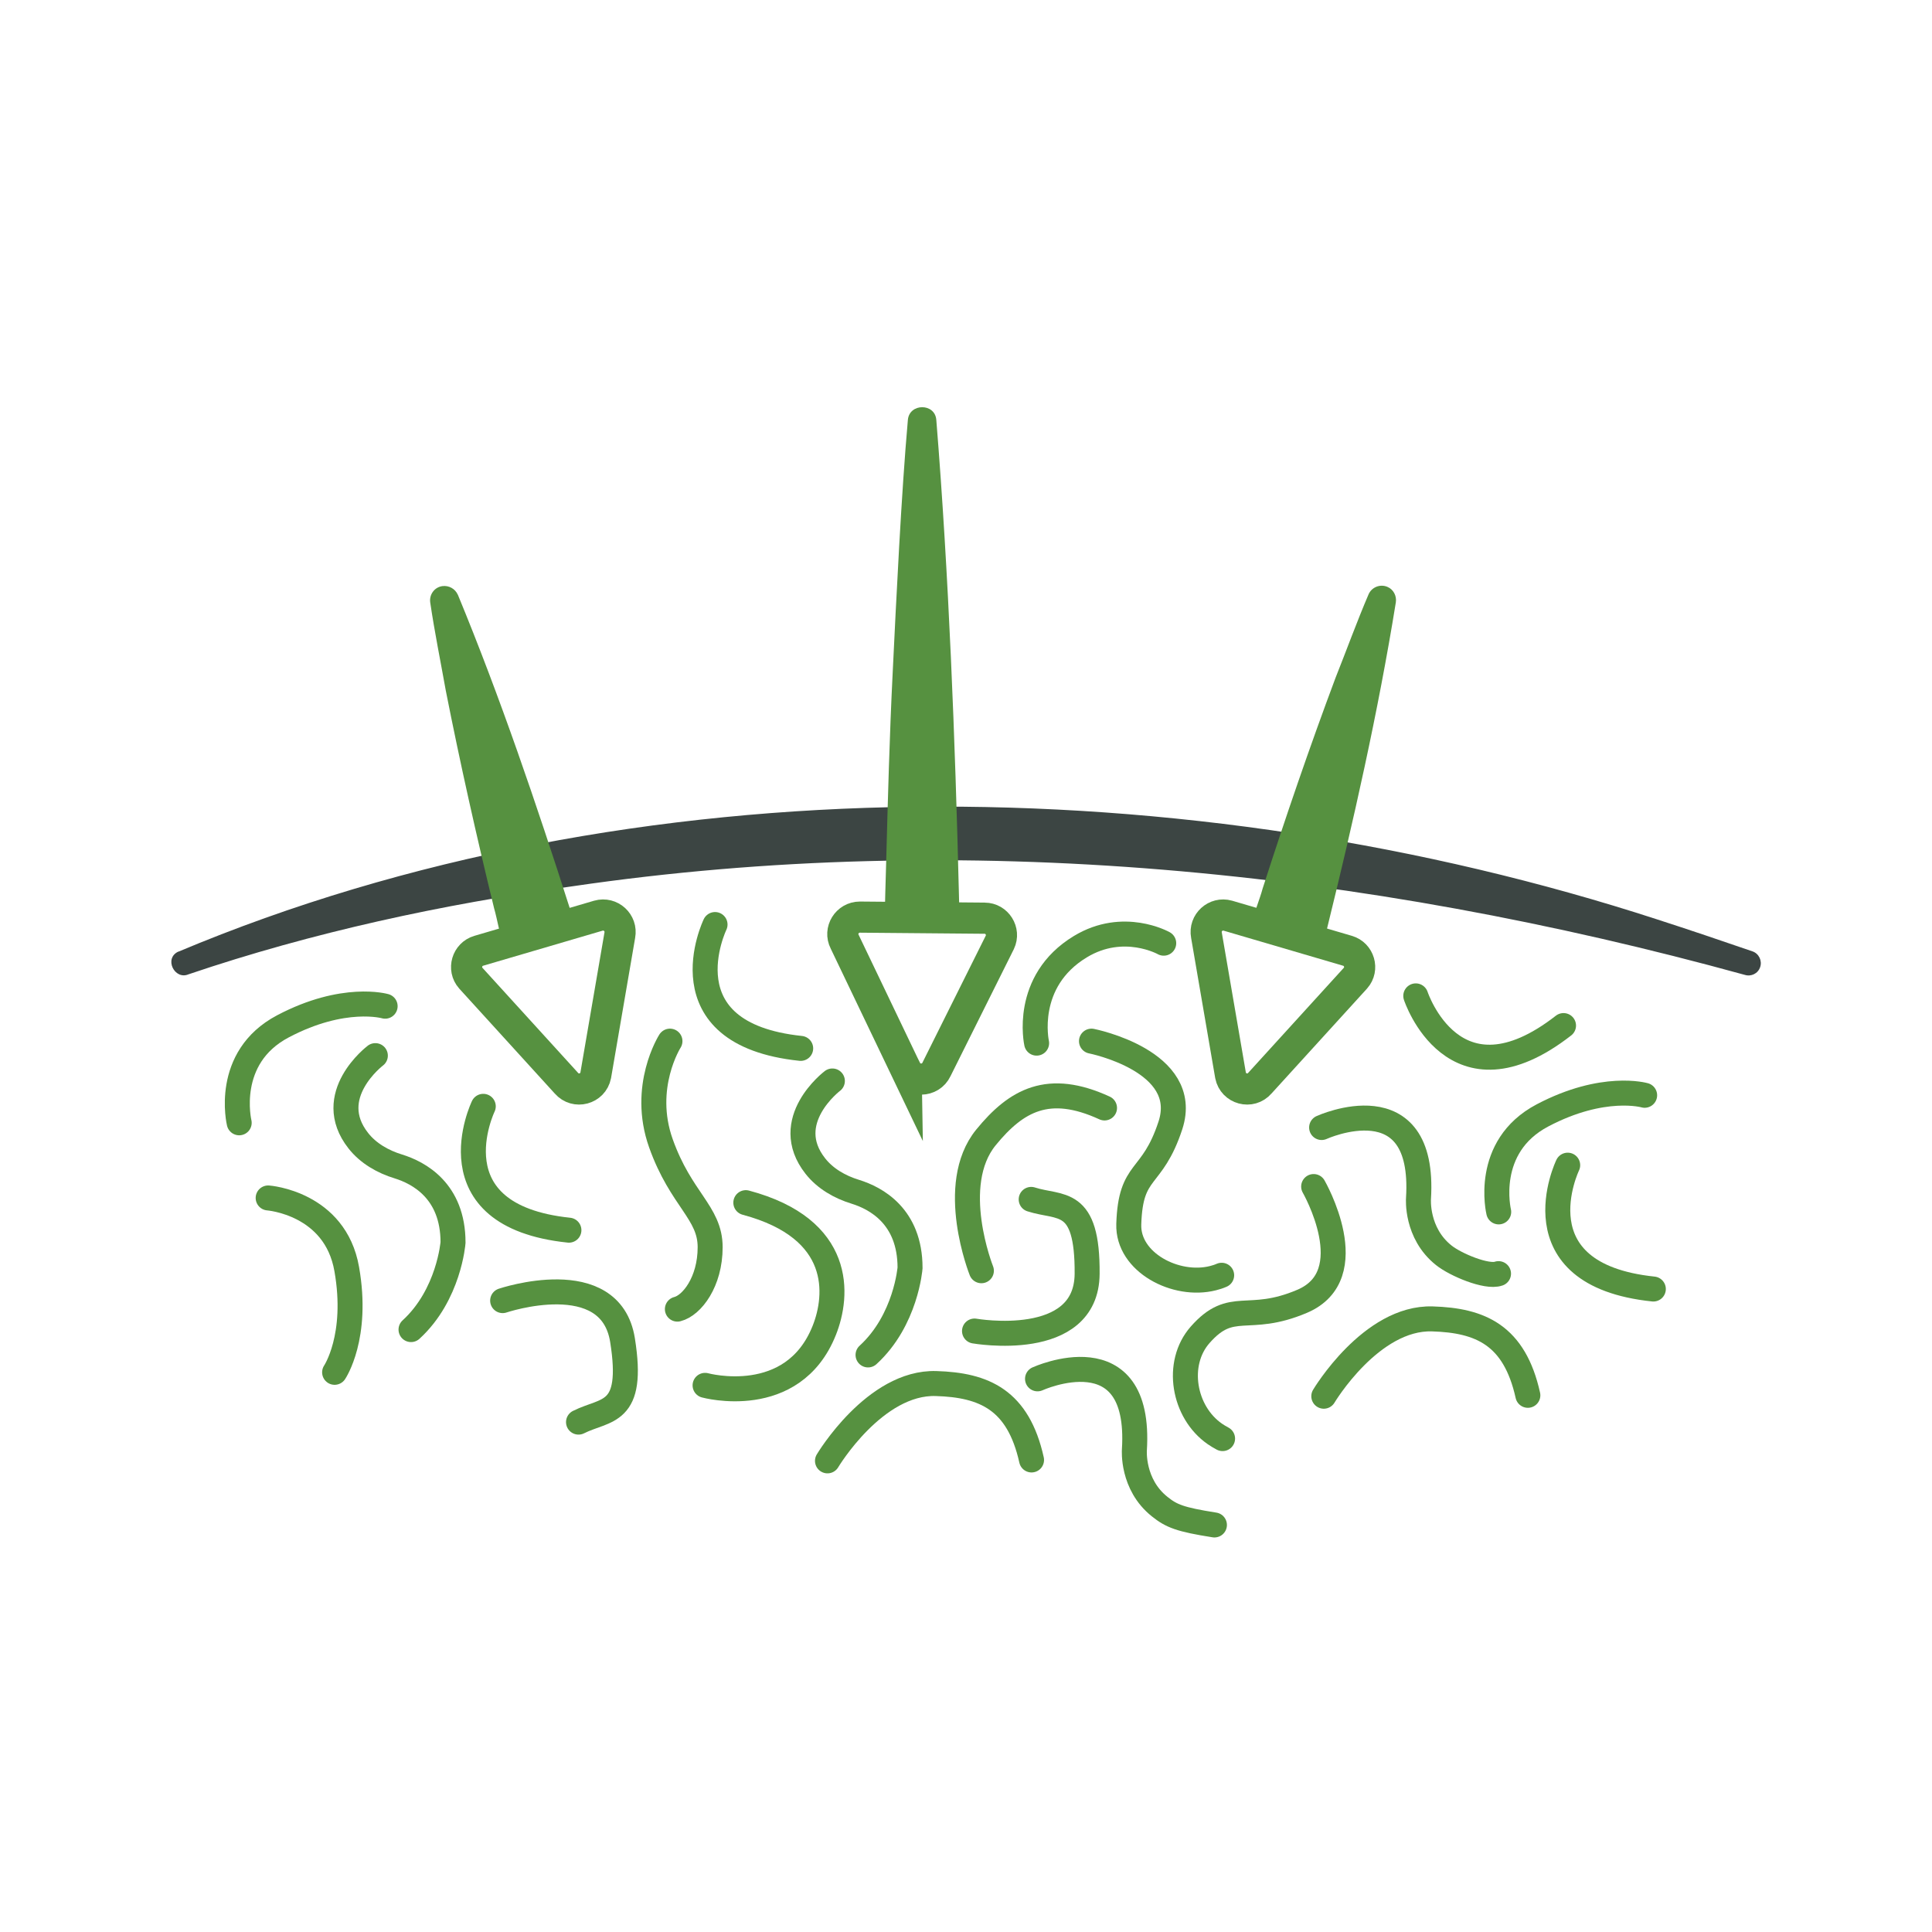 <svg xmlns="http://www.w3.org/2000/svg" id="svg2" viewBox="0 0 106.7 106.7"><defs><style> .cls-1 { fill: #3c4543; } .cls-2 { stroke-linecap: round; stroke-width: 1.38px; } .cls-2, .cls-3 { fill: none; stroke: #569140; stroke-miterlimit: 10; } .cls-4 { fill: #569140; } .cls-3 { stroke-width: 1.72px; } </style></defs><path class="cls-1" d="M9.85,52.56c25.18-10.59,55.93-10.16,81.68-1.78,1.76.57,3.51,1.16,5.25,1.76.36.12.55.52.43.87-.12.36-.5.54-.85.43-21.02-5.79-43.11-8.07-64.76-4.89-7.16.99-14.35,2.54-21.19,4.86-.77.33-1.38-.89-.55-1.26h0Z"></path><path class="cls-2" d="M45.97,59.7s-2.91,2.2-.94,4.7c.55.7,1.36,1.16,2.21,1.42,1.13.35,3.02,1.35,3.02,4.2,0,0-.22,2.89-2.32,4.81"></path><path class="cls-2" d="M54.2,70.18s-1.89-4.73.25-7.36c1.68-2.06,3.46-3.05,6.55-1.63"></path><path class="cls-2" d="M60.28,57.5s5.52,1.09,4.36,4.65c-1.02,3.11-2.2,2.3-2.3,5.46-.07,2.11,2.61,3.5,4.65,2.98.16-.04.32-.09.48-.16"></path><path class="cls-2" d="M37,57.5s-1.61,2.52-.5,5.64,2.72,3.82,2.72,5.74-1.01,3.22-1.81,3.42"></path><path class="cls-2" d="M39.49,51.06s-2.92,6.04,4.73,6.84"></path><path class="cls-2" d="M86.58,64.35s-2.92,6.04,4.73,6.84"></path><path class="cls-2" d="M78.19,55s2.09,6.37,8.16,1.64"></path><path class="cls-2" d="M57.25,57.61s-.76-3.41,2.42-5.33c2.38-1.44,4.6-.19,4.6-.19"></path><path class="cls-2" d="M14.81,66.16s3.7.27,4.34,3.93c.66,3.74-.67,5.7-.67,5.7"></path><path class="cls-2" d="M72.99,62.27s5.76-2.63,5.35,3.92c0,0-.15,1.91,1.4,3.14.65.52,2.37,1.24,3.02,1.01"></path><path class="cls-2" d="M27.76,71.83s5.95-2.01,6.62,2.18-.92,3.77-2.43,4.53"></path><path class="cls-2" d="M38.94,76.51s4.84,1.33,6.58-3.03c.78-1.95,1.06-5.62-4.33-7.06"></path><path class="cls-2" d="M20.73,58.3s-2.91,2.2-.94,4.7c.55.7,1.36,1.16,2.21,1.42,1.13.35,3.02,1.35,3.02,4.2,0,0-.22,2.89-2.32,4.81"></path><path class="cls-2" d="M45.7,80.68s2.61-4.38,6-4.27c2.65.08,4.53.89,5.27,4.22"></path><path class="cls-2" d="M73.11,77.11s2.61-4.38,6-4.27c2.65.08,4.53.89,5.27,4.22"></path><path class="cls-2" d="M72.55,65.53s2.81,4.88-.64,6.34c-3.01,1.28-3.87-.15-5.63,1.85-1.39,1.58-.92,4.27.81,5.47.13.09.28.18.43.26"></path><path class="cls-2" d="M26.69,61.1s-2.92,6.04,4.73,6.84"></path><path class="cls-2" d="M82.77,66.93s-.87-3.6,2.42-5.33c3.36-1.77,5.64-1.11,5.64-1.11"></path><path class="cls-2" d="M13.21,62.01s-.87-3.6,2.42-5.33c3.36-1.77,5.64-1.11,5.64-1.11"></path><path class="cls-2" d="M57.3,76.15s5.76-2.63,5.35,3.92c0,0-.15,1.91,1.4,3.14.65.52,1.12.71,3.02,1.01"></path><path class="cls-2" d="M53.82,73.51s6.19,1.09,6.22-3.16c.03-4.25-1.48-3.59-3.09-4.11"></path><g><path class="cls-4" d="M51.71,23.19c.69,8.53,1.04,17.66,1.25,26.22,0,0,.02.87.02.87.23,1.28-2.62,1.23-3.43.87-.85-.29-.66-.58-.68-.87l.02-.87s.05-1.75.05-1.75c.09-3.39.19-7.11.36-10.49.2-4.11.48-9.93.84-13.98.08-.93,1.5-.94,1.57,0h0Z"></path><path class="cls-3" d="M50.04,59.09l-3.39-7.08c-.32-.62.14-1.36.84-1.36l6.89.06c.68,0,1.13.72.84,1.33l-3.5,7.02c-.33.7-1.33.72-1.68.02Z"></path></g><g><path class="cls-4" d="M77.09,33.26c-.98,6.08-2.35,12.12-3.82,18.1-.07.18-.14.74-.25.89-1.14.38-3.18-.22-3.92-1.11.08-.52.49-1.52.63-2.06,1.25-3.89,2.6-7.83,4.03-11.65.61-1.53,1.17-3.08,1.82-4.6.17-.4.64-.59,1.04-.42.34.14.52.5.47.85h0Z"></path><path class="cls-3" d="M67.96,59.39l-1.33-7.74c-.13-.69.51-1.27,1.18-1.08l6.61,1.94c.65.19.89,1,.44,1.51l-5.28,5.8c-.51.59-1.47.33-1.62-.43Z"></path></g><g><path class="cls-4" d="M25.28,32.83c2.35,5.69,4.34,11.56,6.22,17.43.04.19.27.7.25.89-.77.92-2.82,1.48-3.92,1.11-.2-.49-.38-1.55-.54-2.09-.97-3.97-1.88-8.03-2.67-12.03-.29-1.62-.62-3.24-.86-4.87-.06-.43.23-.84.67-.9.36-.05.71.15.85.47h0Z"></path><path class="cls-3" d="M32.9,59.39l1.33-7.74c.13-.69-.51-1.27-1.18-1.08l-6.61,1.94c-.65.19-.89,1-.44,1.51l5.28,5.8c.51.59,1.47.33,1.62-.43Z"></path></g></svg>
